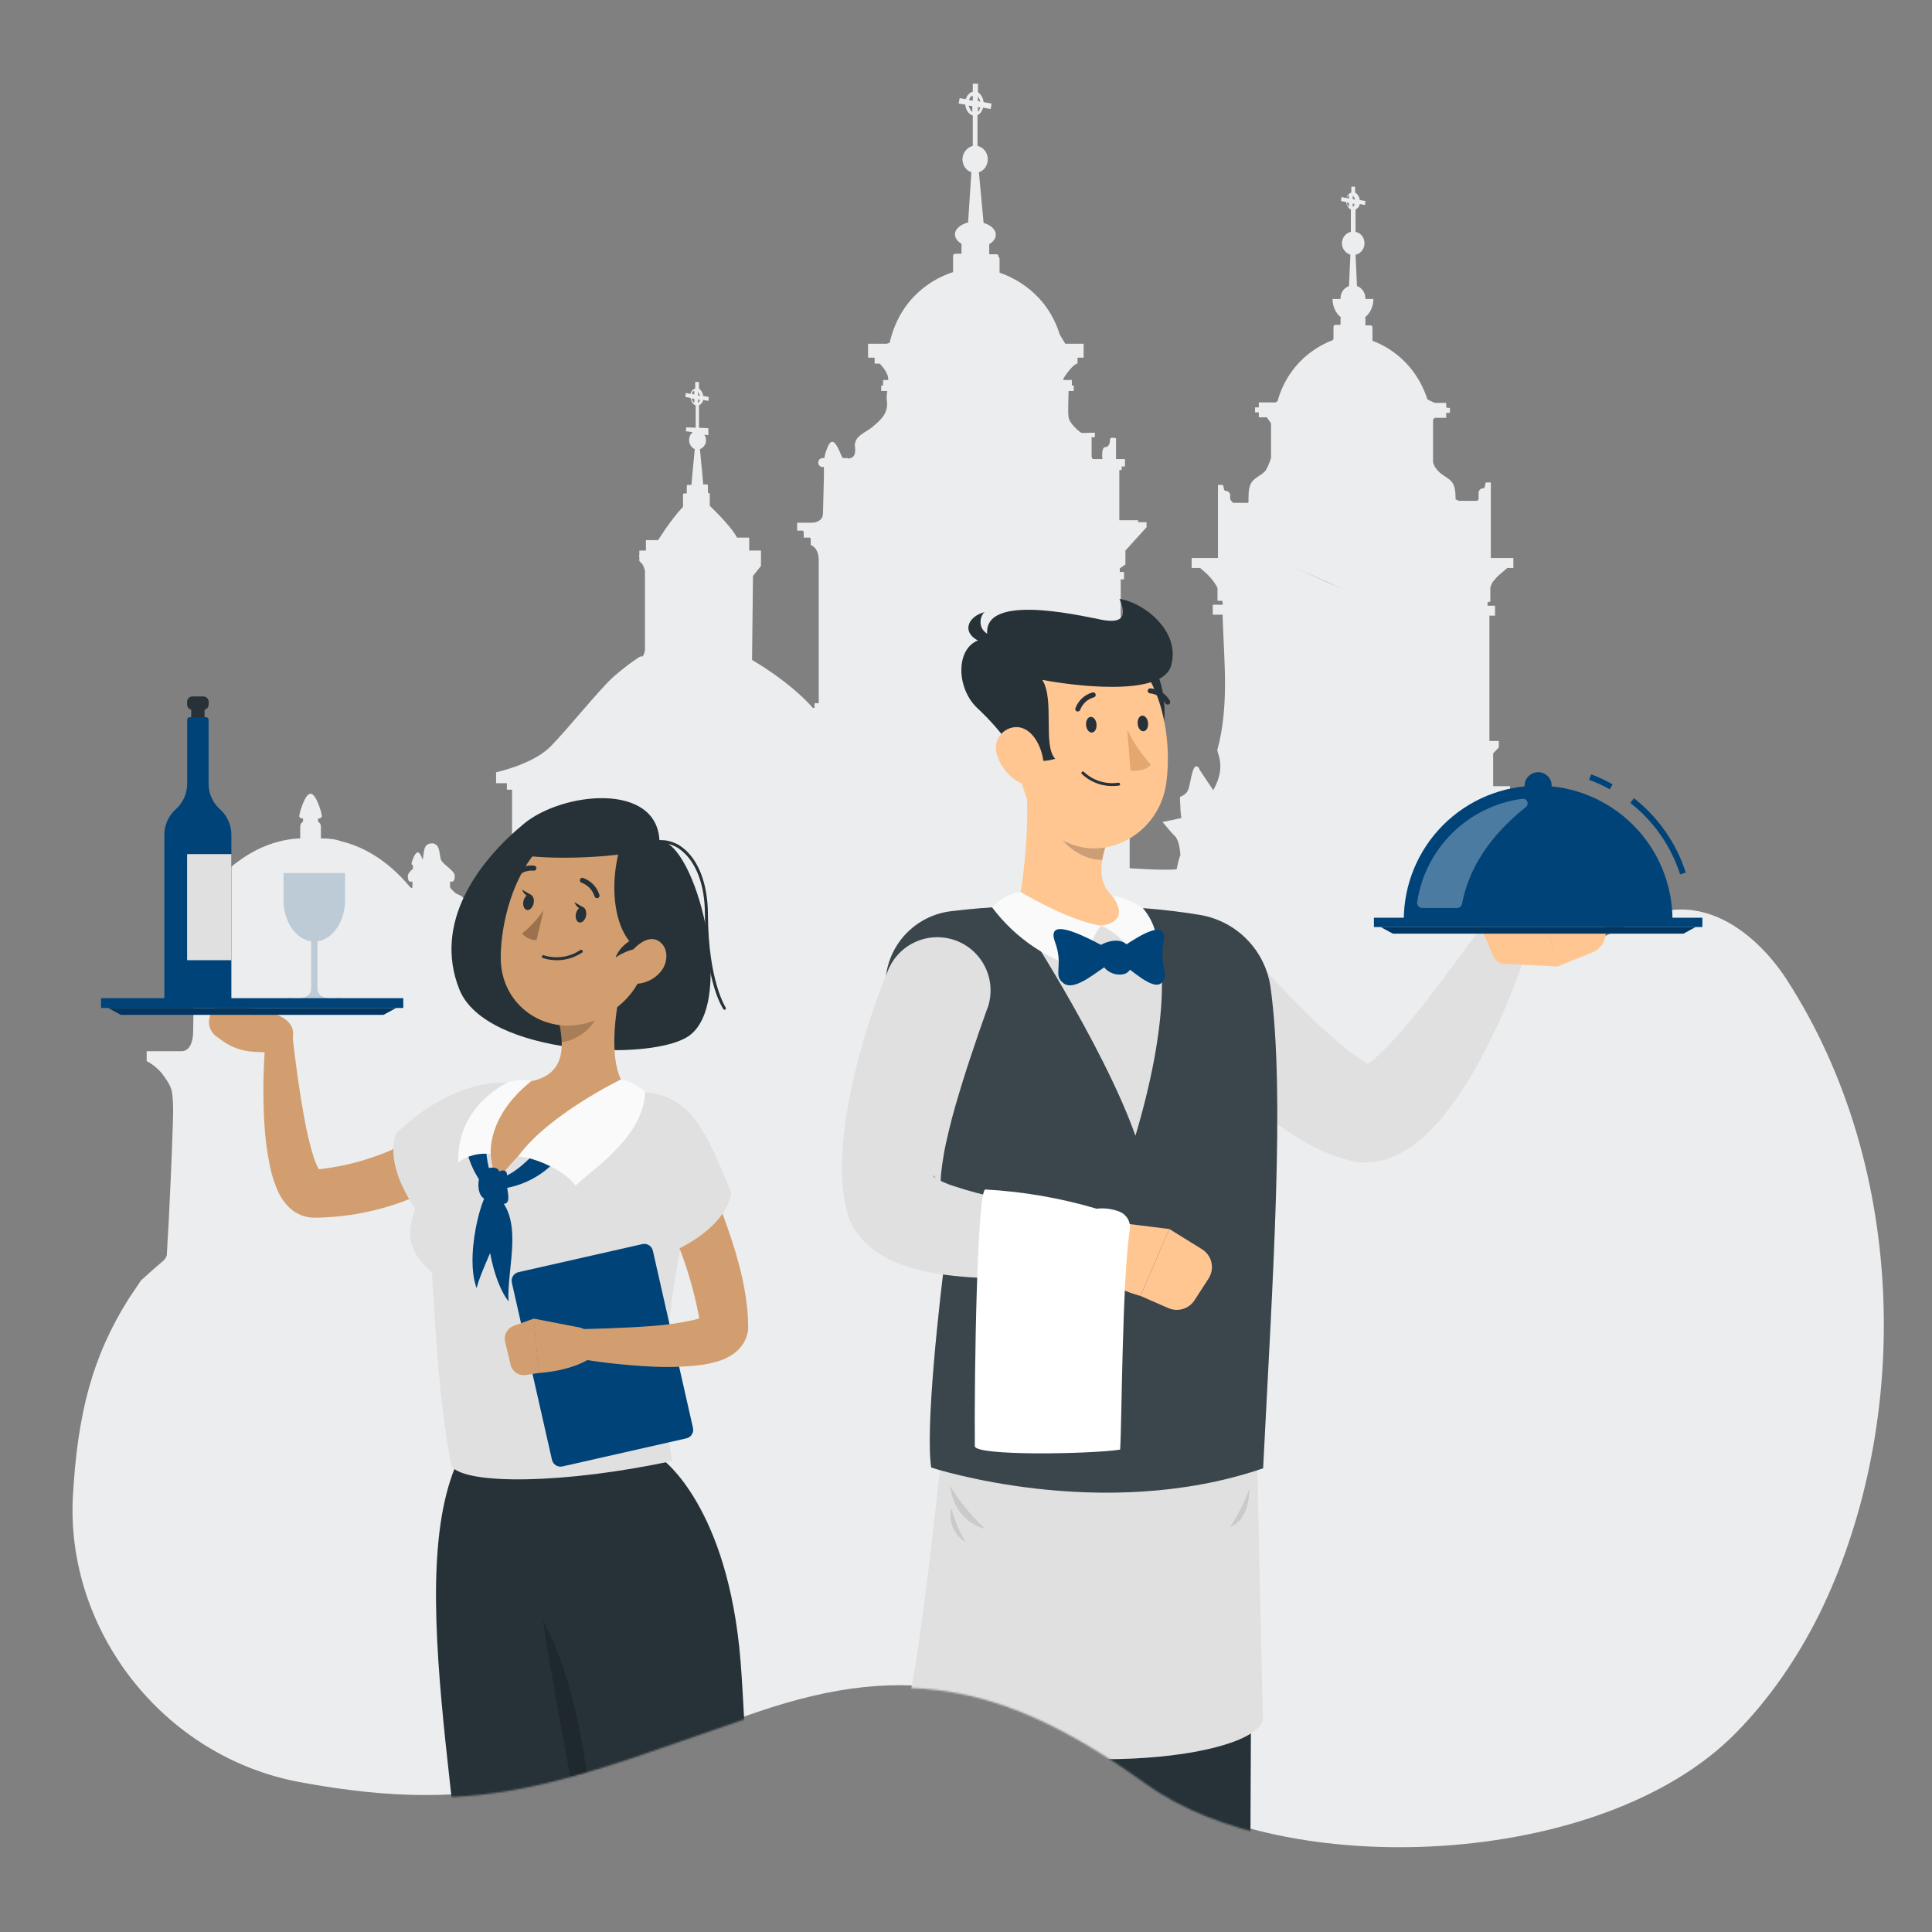 <svg width="1080" height="1080" viewBox="0 0 1080 1080" fill="none" xmlns="http://www.w3.org/2000/svg">
<rect x="0" y="0" width="1080" height="1080" fill="#808080" stroke="none"/>
<path d="M998.78 547.606C992.479 537.601 960.061 492.18 915.292 514.534L873.022 535.1C866.459 532.321 862.258 528.708 862.258 528.708C863.571 527.318 863.833 523.15 859.895 523.15C855.957 523.15 857.27 528.152 857.27 528.152C854.644 531.765 851.231 533.433 849.131 534.266C844.668 532.877 842.567 516.758 842.567 516.758V509.254H839.154V507.03C839.417 506.753 839.942 506.475 840.205 506.197C840.205 506.197 840.205 506.197 840.205 505.919H841.517V502.862H843.88V498.137H841.255V494.246H844.93V491.467H843.355V490.078H839.942V486.187L849.919 475.626V471.179H837.842V447L844.143 443.665V439.497H834.691V421.154L837.842 417.819V414.206H832.591V377.521V344.171H835.479H835.741V338.613H831.541V336.945C831.803 336.945 831.803 336.667 832.066 336.389H833.116V328.33C833.641 326.94 834.166 325.273 835.216 324.439C837.842 321.104 838.629 321.104 842.567 317.491H845.98V311.933H833.378V269.689C833.378 269.689 832.066 269.689 831.016 269.689C829.703 269.689 830.753 273.024 828.915 273.024C827.077 273.024 826.552 274.97 826.552 274.97V279.139C826.29 279.416 826.027 279.694 825.765 279.972H815.526C815 279.694 814.213 279.416 813.688 279.139C813.688 269.689 811.587 268.856 806.599 265.521C801.611 262.186 801.086 258.295 801.086 258.295V234.672C801.348 234.394 801.611 233.838 802.136 233.56H808.437V230.781H810.537V228.002H809.225C808.962 228.002 808.7 227.724 808.437 227.724V225.223H802.136C800.561 224.667 799.248 223.833 797.935 223.277C791.109 202.156 775.357 193.54 767.218 190.483V182.979C767.218 182.423 766.693 181.868 766.168 181.868H763.28V178.255C763.28 177.977 763.28 177.699 763.017 177.421C765.905 175.198 767.743 171.307 767.743 167.138H763.28V166.86C763.28 163.525 761.179 160.746 758.554 159.912L757.766 142.403C760.654 141.848 762.755 139.068 762.755 136.011C762.755 132.676 760.654 130.175 757.766 129.619V117.113C758.817 116.557 759.867 115.723 760.129 114.056L763.017 114.612L763.28 112.388L760.129 111.833C759.867 109.887 758.817 108.22 757.504 107.664V104.329H755.403V107.664C754.616 107.942 753.828 108.498 753.303 109.331C753.041 109.887 752.778 110.165 752.778 110.721L749.89 110.165L749.628 112.388L752.516 112.944C752.778 114.89 753.828 116.557 755.141 117.113V129.619C752.253 130.175 750.153 132.954 750.153 136.011C750.153 139.068 752.253 141.57 754.878 142.403L754.091 159.912C751.203 161.024 749.365 163.525 749.365 166.86V167.138H744.902C744.902 171.307 746.74 175.198 749.628 177.421C749.628 177.699 749.365 177.699 749.365 177.977V181.59H746.477C745.952 181.59 745.427 182.146 745.427 182.701V189.649C745.164 189.927 745.164 189.927 744.902 190.205C736.763 193.262 720.485 202.156 714.184 224.111C713.922 224.389 713.659 224.667 713.134 224.945H703.683V227.724H701.582V230.503H703.683V233.282H708.146C708.933 234.394 709.721 235.506 710.509 236.617V256.071C709.721 258.573 708.671 261.074 707.358 263.297C706.571 263.853 706.046 264.687 704.995 265.243C700.007 268.578 697.907 269.411 697.907 278.861V280.528C697.907 280.806 697.644 280.806 697.644 281.084H689.243L688.98 280.806C688.455 280.25 687.93 279.694 687.668 278.861V276.359C687.668 276.359 687.143 274.414 685.305 274.414C683.467 274.414 684.517 271.079 683.205 271.079C681.892 271.079 680.842 271.079 680.842 271.079V301.65V311.933H666.139V317.491H670.865C674.278 320.27 678.216 323.883 680.579 328.608V335.834H683.205C683.467 336.389 683.467 337.223 683.467 338.057H677.954V343.615H683.467C683.467 344.171 683.467 344.727 683.467 345.005C684.255 369.739 687.143 394.474 680.579 418.931C680.317 419.765 680.842 420.598 681.104 421.71C683.467 429.214 681.629 435.606 678.216 441.72L670.603 430.325C670.34 429.492 670.077 428.936 669.552 428.658C669.29 428.38 668.765 428.38 668.502 428.38C667.19 428.658 666.139 432.827 665.352 436.995C664.564 440.33 664.564 443.665 659.838 445.333C659.313 445.611 659.838 449.78 659.838 451.169C659.838 453.115 660.101 455.06 660.363 457.283C656.688 458.117 653.8 458.673 649.862 459.507C652.487 462.564 654.85 465.621 657.475 468.122C657.475 468.122 657.475 468.122 657.475 468.4C658.526 469.512 659.576 473.68 659.838 477.849C659.838 478.127 659.838 478.405 659.576 478.683C658.788 480.906 658.263 483.408 657.738 485.909C652.225 486.742 631.484 485.353 631.484 485.353V433.938H633.059V428.38C633.059 428.38 633.059 428.102 633.322 428.102H635.159V424.211C635.159 424.211 635.159 424.211 635.159 423.933H639.36V419.764H629.646V415.318H626.496V399.477L629.646 396.42V393.64H626.496V323.883H628.333V319.714H625.97V317.769L629.121 315.546V307.764L640.935 294.702V291.923H636.209V290.811H625.708V287.754V263.019V262.741H627.021V260.796H628.858V256.627H623.87V244.955C623.87 244.955 622.82 244.677 621.77 244.677C620.457 244.677 620.457 245.789 620.457 246.344C620.457 246.9 620.194 249.957 617.832 249.957C615.469 249.957 616.256 256.627 616.256 256.627H610.743C610.48 256.071 610.48 255.794 610.218 255.238V244.399H612.056V241.898H609.43C609.43 241.898 605.23 242.176 604.442 241.898C603.654 241.62 597.878 236.895 597.353 233.282C596.828 230.225 597.353 221.332 597.353 218.553H600.241V215.496H599.191V212.438H594.465V211.605C594.728 211.327 594.728 211.049 594.99 210.771C598.666 205.213 601.029 203.545 602.079 203.267H602.342V199.932H605.755V192.151H595.516C594.465 190.483 593.415 188.816 592.365 186.87C585.014 163.525 566.636 155.188 558.76 152.408V144.905C558.76 144.071 558.497 143.793 558.235 143.793V143.237C558.235 142.681 557.709 142.125 556.922 142.125H552.984V136.567C555.084 135.178 556.659 133.51 556.659 131.287C556.659 128.23 553.771 125.728 549.833 124.617L547.208 96.269C550.096 95.435 552.196 92.378 552.196 89.043C552.196 85.43 549.833 82.373 546.42 81.54V64.309C547.208 64.031 547.733 63.475 548.258 62.919C548.783 62.085 549.308 61.252 549.571 60.14L553.771 60.974L554.296 57.917L549.833 57.083C549.571 54.582 548.258 52.636 546.683 51.525V46.8H543.795V51.247C541.957 51.803 540.644 53.192 539.857 55.415L536.444 54.86L535.918 57.917L539.594 58.472C539.857 61.53 541.432 63.753 543.795 64.587V81.54C540.644 82.373 538.019 85.43 538.019 89.043C538.019 92.378 540.119 95.435 543.007 96.269L541.169 124.339C536.969 125.45 533.818 127.952 533.818 131.009C533.818 132.954 535.131 134.9 537.494 136.289V141.848H534.081C533.293 141.848 532.768 142.403 532.768 142.959V152.13C524.629 154.632 503.626 164.081 497.325 191.595C496.8 191.873 496.275 191.873 495.749 192.151H485.248V199.932H488.661C488.661 199.932 488.661 199.932 488.923 200.21V203.267H491.811C492.599 204.101 493.124 204.935 493.912 205.768C495.224 207.436 496.537 209.937 496.537 211.883C496.537 212.161 496.537 212.161 496.537 212.438H493.649V215.496H492.599V218.553H496.012C495.749 220.22 495.487 222.166 495.749 223.833C496.8 231.059 492.336 234.672 487.873 238.563C485.51 240.508 482.36 241.898 479.997 244.121C478.684 245.233 477.634 247.734 477.897 249.401C478.422 253.848 477.634 255.794 474.484 256.349C474.221 256.349 473.959 256.071 473.433 256.071H471.071C470.02 254.126 469.233 251.903 468.183 249.957C465.82 245.511 463.982 246.344 462.407 250.513C461.619 252.459 461.094 254.126 460.831 256.071H459.781C458.469 256.071 457.418 257.183 457.418 258.573C457.418 259.962 458.469 261.074 459.781 261.074H460.569V266.354L460.044 287.198C459.781 289.977 458.731 290.811 456.106 291.923C455.055 292.201 454.005 292.201 452.693 292.201C447.442 292.201 445.604 292.201 445.604 292.201V296.647H448.754C449.017 296.925 449.017 296.925 449.28 297.203V300.538H452.693C452.955 300.816 452.955 300.816 453.218 301.094V304.707C453.218 304.707 457.681 305.819 457.681 313.322C457.681 320.826 457.681 393.084 457.681 393.084H455.318V395.586L454.53 395.864C441.403 380.856 420.4 368.906 420.4 368.906L420.925 321.938L425.388 316.379V307.764H418.825V300.538H411.999C408.586 293.868 396.771 282.751 396.771 282.751V276.359C396.771 276.081 396.509 275.526 395.984 275.526H395.721V271.357C395.721 271.079 395.458 270.801 395.196 270.801H393.096L392.571 264.687L391.258 251.069C393.358 250.235 394.671 248.29 394.671 246.066C394.671 244.955 394.408 243.843 393.621 243.009L395.984 243.287V239.396L390.733 239.118V226.612C391.783 226.056 392.833 224.945 393.096 223.555L395.984 224.111L396.246 221.888L393.096 221.332C392.833 219.386 391.783 217.997 390.733 217.163V213.55H388.632V217.163C387.845 217.441 387.057 217.997 386.532 218.831C386.27 219.386 386.007 219.664 386.007 220.22L383.382 219.664L383.119 221.888L386.007 222.443C386.27 224.389 387.32 226.056 388.895 226.612V239.118L383.644 238.841L383.382 241.064L387.32 241.62C386.007 242.454 385.219 244.121 385.219 246.066C385.219 248.29 386.532 250.235 388.37 251.069L387.057 264.965L386.532 271.079H384.432C384.169 271.079 383.907 271.357 383.907 271.635V275.804H382.594C382.069 275.804 381.806 276.081 381.806 276.637V283.307C374.718 290.811 367.891 301.928 367.891 301.928H361.065V307.764H357.39V310.265H357.127C357.127 310.543 357.39 310.821 357.39 311.099V313.6L359.228 315.546C360.015 317.213 360.54 318.325 360.54 319.714V363.625C360.278 364.737 360.015 365.849 359.228 366.96H357.915C357.915 366.96 351.876 370.573 343.213 378.077C334.811 385.581 317.221 407.814 307.244 417.819C297.005 427.546 277.314 431.715 277.314 431.715V437.829H283.353V441.442H286.241V504.807H259.462C259.724 501.75 258.411 500.916 255.523 499.805C253.948 498.971 252.898 497.581 252.11 496.747C251.848 496.47 251.585 496.192 251.585 495.914C251.585 494.802 251.585 493.69 251.585 492.857H252.373H252.635C252.635 492.857 254.211 493.135 254.211 489.8C254.211 488.688 253.686 487.854 252.635 486.742C250.535 484.519 246.86 482.296 246.334 480.072C245.547 477.293 246.072 472.291 242.134 471.457C241.871 471.457 241.871 471.457 241.609 471.457C241.609 471.457 241.609 471.457 241.346 471.457C236.358 471.457 237.146 477.015 236.358 480.072C236.358 480.072 236.358 480.35 236.095 480.35C235.57 478.405 234.52 476.46 233.47 476.46C231.895 476.46 230.057 482.018 230.057 482.852C230.057 483.408 230.582 483.408 230.845 483.685V485.353C230.845 485.353 230.845 485.353 230.845 485.631C229.269 487.02 227.957 488.41 227.957 489.8C227.957 493.135 229.532 492.857 229.532 492.857H230.582C230.582 494.802 230.582 496.192 230.319 496.47C230.319 496.47 230.319 496.47 230.582 496.47C231.107 496.747 230.319 496.47 230.319 496.47C230.057 496.47 229.794 496.192 229.269 495.914C215.617 479.517 201.44 472.847 190.938 470.345C187.263 468.956 183.324 468.678 179.386 468.678V462.008C179.386 460.896 178.861 460.063 177.811 459.229V457.561C178.599 457.561 179.911 457.283 179.911 456.172C179.911 454.504 176.761 443.665 173.61 443.665C170.46 443.665 167.309 454.504 167.309 456.172C167.309 457.283 168.622 457.561 169.41 457.561V459.229C168.36 460.063 167.834 460.896 167.834 462.008V468.678C158.12 468.956 137.642 472.569 117.951 495.914C117.426 496.192 116.901 496.192 116.376 496.47L116.114 493.968H115.063V492.301C115.063 492.301 115.063 492.301 115.063 492.023C115.589 492.023 116.376 491.745 116.376 490.911C116.376 489.522 113.751 479.795 111.125 479.795C108.5 479.795 105.875 489.522 105.875 490.911C105.875 491.745 106.662 492.023 107.187 492.023C107.187 492.023 107.187 492.023 107.187 492.301V493.69H106.137L105.349 499.805C100.886 501.472 96.948 502.584 96.948 502.584V505.641C97.998 505.641 99.311 505.919 100.624 506.475C102.724 507.586 104.299 508.698 105.612 510.088V513.145H107.45C108.237 515.09 107.975 517.591 106.925 520.37C106.662 520.926 107.712 522.038 107.712 523.15C108.237 531.209 108.762 538.991 108.762 547.05C108.762 556.778 107.975 566.505 107.975 575.954C107.975 575.954 108.5 587.626 101.411 587.626C94.323 587.626 81.983 587.626 81.983 587.626V593.185C81.983 593.185 85.921 594.852 90.385 599.855C92.747 603.19 95.635 606.803 96.16 610.693C97.211 618.197 96.686 625.979 96.423 633.761C95.898 650.158 95.11 666.277 94.323 682.674C94.06 687.121 93.798 691.567 93.535 696.292C93.535 697.959 93.272 699.627 93.272 701.294C93.272 702.406 92.222 703.796 91.435 704.629C87.234 708.242 83.033 711.855 78.833 715.746C76.47 719.359 74.107 722.694 71.744 726.307C51.528 758.545 43.389 790.228 40.764 836.084C36.563 910.566 90.385 981.713 167.309 996.164C274.427 1016.17 319.321 992.273 424.338 956.7C508.614 928.075 564.536 941.415 640.935 996.164C717.335 1050.91 894.406 1045.68 970.163 968.928C988.541 950.308 1004.29 927.797 1016.9 902.506C1067.57 799.677 1068.09 654.882 998.78 547.606ZM756.191 109.331C756.716 109.887 757.241 110.721 757.504 111.555L756.191 111.277V109.331ZM756.191 113.778L757.241 114.056C756.979 114.89 756.716 115.445 756.191 115.723V113.778ZM546.683 54.026C547.208 54.582 547.733 55.693 547.995 56.805L546.683 56.527V54.026ZM546.683 59.862L547.995 60.14C547.733 60.696 547.47 61.53 547.208 62.085C547.208 62.085 546.945 62.363 546.683 62.363V59.862ZM390.208 219.108C390.733 219.664 390.995 220.498 391.258 221.332L390.208 221.054V219.108ZM390.208 223.277L391.258 223.555C390.995 224.389 390.733 224.945 390.208 225.223V223.277ZM387.057 219.386C387.32 218.831 387.582 218.553 388.107 218.553V220.498L386.795 220.22C386.795 219.942 386.795 219.664 387.057 219.386ZM386.532 222.721L388.107 222.999V225.223C387.32 224.667 386.795 223.833 386.532 222.721ZM543.795 53.47V56.249L541.694 55.971C541.957 54.582 542.745 53.748 543.795 53.47ZM541.432 59.028L543.532 59.306V62.641C542.745 62.085 541.957 60.696 541.432 59.028ZM753.303 109.887C753.566 109.609 753.828 109.331 754.091 109.053V110.999L752.778 110.721C753.041 110.443 753.041 110.165 753.303 109.887ZM752.778 113.222L754.091 113.5V115.723C753.566 115.168 753.041 114.334 752.778 113.222ZM720.485 316.102C730.462 320.27 740.439 324.439 750.153 329.164C740.439 324.717 730.462 320.27 720.485 316.102Z" fill="#ECEDEE"/>
<mask id="mask0" mask-type="alpha" maskUnits="userSpaceOnUse" x="2" y="82" width="1077" height="953">
<path d="M41.091 837.569C43.717 791.713 51.855 760.03 72.071 727.792L2.26 109.156L1078.64 82.432L999.107 549.091C1068.42 656.367 1067.89 801.162 1017.22 903.991C1004.62 929.281 988.868 951.793 970.49 970.413C894.733 1047.17 717.662 1052.4 641.262 997.649C564.863 942.899 508.941 929.559 424.665 958.185C319.648 993.758 274.754 1017.66 167.636 997.649C90.712 983.197 36.89 912.051 41.091 837.569Z" fill="#C4C4C4"/>
</mask>
<g mask="url(#mask0)">
<path d="M292.937 460.425C267.175 481.657 242.008 515.885 256.758 553.023C271.507 590.161 365.89 593.898 385.732 578.619C411.527 558.777 388.742 470.413 368.635 469.884C367.114 437.111 314.466 442.667 292.937 460.425Z" fill="#263238"/>
<path d="M256.857 818.082C256.857 818.082 267.208 1006.38 278.617 1108.34C279.775 1204.08 301.767 1420.36 301.767 1420.36H325.941C330.009 1313.05 359.871 1212.84 340.029 1118.2C386.328 932.34 354.613 818.214 354.613 818.214L256.857 818.082Z" fill="#D29E6F"/>
<path d="M283.182 818.215C283.182 818.215 332.953 1027.09 346.578 1116.05C360.93 1209.5 382.294 1390.86 381.301 1420.29H402.169C402.169 1420.29 437.223 1236.82 404.781 1119.35C431.535 854.791 365.527 818.414 365.527 818.414L283.182 818.215Z" fill="#D29E6F"/>
<path d="M163.83 576.635C162.275 565.358 141.573 564.399 141.573 564.399L131.652 559.405C129.911 558.339 127.823 557.991 125.83 558.436C123.837 558.88 122.094 560.081 120.97 561.786L117.663 567.276C116.7 569.437 116.541 571.871 117.214 574.138C117.887 576.406 119.348 578.359 121.334 579.644L124.344 581.827C129.463 585.486 135.521 587.609 141.805 587.945L150.965 588.441C152.977 588.557 154.993 588.31 156.918 587.714C159.197 586.997 161.141 585.481 162.393 583.446C163.644 581.411 164.119 578.992 163.73 576.635H163.83Z" fill="#D29E6F"/>
<path d="M272.863 642.611C271.606 643.901 270.945 644.529 270.019 645.356L267.406 647.671C265.687 649.126 263.901 650.482 262.148 651.838C258.576 654.483 254.939 656.931 251.202 659.246C243.703 663.759 235.824 667.61 227.656 670.754C211.387 677.083 194.116 680.443 176.661 680.675H175.14C174.343 680.658 173.548 680.592 172.759 680.477C171.205 680.25 169.685 679.839 168.228 679.253C165.776 678.242 163.533 676.785 161.614 674.954C159.129 672.513 157.101 669.645 155.628 666.488C153.566 662.016 152.023 657.323 151.032 652.499C149.278 644.198 148.172 635.772 147.724 627.3C146.829 611.071 147.161 594.798 148.717 578.62C148.901 576.812 149.743 575.135 151.084 573.907C152.424 572.68 154.169 571.988 155.986 571.964C157.804 571.939 159.567 572.584 160.94 573.774C162.313 574.965 163.2 576.619 163.433 578.422V578.62C165.219 594.031 167.269 609.673 170.047 624.654C171.272 631.909 172.962 639.078 175.107 646.117C175.961 648.996 177.137 651.769 178.612 654.384C179.208 655.343 179.803 655.806 179.538 655.476C179.1 655.002 178.556 654.639 177.951 654.417C177.415 654.174 176.847 654.007 176.264 653.921H175.371C182.481 653.272 189.533 652.1 196.47 650.416C203.345 648.699 210.087 646.489 216.643 643.802C223.173 641.007 229.465 637.689 235.46 633.881C238.47 632.029 241.38 630.078 244.191 627.994C245.58 626.969 246.903 625.911 248.225 624.852L250.143 623.265L251.599 621.975L252.458 621.215C255.342 618.632 259.121 617.277 262.989 617.44C266.858 617.603 270.509 619.27 273.166 622.086C275.823 624.903 277.274 628.645 277.211 632.516C277.149 636.388 275.576 640.081 272.83 642.81L272.863 642.611Z" fill="#D29E6F"/>
<path d="M289.134 605.903C262.975 601.538 235.527 619.33 221.306 633.815C213.965 655.906 237.478 682.759 237.478 682.759C237.478 682.759 270.978 662.189 283.049 648.134C295.12 634.079 304.214 608.416 289.134 605.903Z" fill="#E0E0E0"/>
<path d="M370.156 815.702C370.156 815.702 407.063 841.894 414.008 928.968C416.786 963.262 421.779 1100.07 432.296 1158.94C394.43 1185.99 281.065 1182.29 263.306 1166.48C268.333 1047.43 222.828 889.515 255.832 816.893C310.464 810.179 370.156 815.702 370.156 815.702Z" fill="#263238"/>
<path opacity="0.2" d="M332.72 1065.42C333.216 1015.38 325.841 946.528 303.453 905.719C311.092 956.647 332.72 1065.42 332.72 1065.42Z" fill="black"/>
<path d="M238.502 646.248C238.502 674.59 215.915 689.471 241.479 711.298C243 735.77 244.786 779.588 252.293 819.504C260.064 830.318 316.879 829.425 375.91 816.627C368.204 782.399 371.049 726.642 391.255 650.382C392.331 646.15 392.522 641.741 391.815 637.432C391.108 633.122 389.519 629.005 387.147 625.339C384.775 621.672 381.671 618.535 378.031 616.124C374.39 613.713 370.29 612.079 365.989 611.326C361.127 610.466 356.068 609.672 350.71 609.011C332.248 606.289 313.615 604.897 294.954 604.844C288.935 604.844 282.684 605.241 276.732 605.638C266.39 606.277 256.681 610.832 249.579 618.376C242.477 625.92 238.516 635.887 238.502 646.248Z" fill="#E0E0E0"/>
<path d="M359.098 695.455L289.817 711.144C287.18 711.741 285.527 714.363 286.124 716.999L308.555 816.05C309.152 818.686 311.774 820.34 314.41 819.743L383.691 804.053C386.327 803.456 387.98 800.835 387.383 798.199L364.952 699.147C364.355 696.511 361.734 694.858 359.098 695.455Z" fill="#004379"/>
<path d="M301.8 641.388C301.8 641.388 290.589 654.815 281.329 657.923L280.271 664.537C291.98 663.042 302.787 657.468 310.795 648.796L301.8 641.388Z" fill="#004379"/>
<path d="M271.342 633.285C271.342 633.285 270.879 650.746 275.707 659.278L272.102 664.966C264.306 656.094 259.881 644.761 259.602 632.954L271.342 633.285Z" fill="#004379"/>
<path d="M348.429 546.112C343.997 563.705 338.805 596.147 350.711 608.945C350.711 608.945 306.363 621.049 277.46 660.734C264.232 619.032 295.086 604.779 295.086 604.779C315.292 601.472 315.557 586.722 312.779 572.568L348.429 546.112Z" fill="#D29E6F"/>
<path opacity="0.2" d="M333.911 556.926L312.812 572.635C313.494 575.901 313.893 579.22 314.003 582.556C321.675 582.027 332.588 574.453 333.845 566.55C334.425 563.37 334.447 560.113 333.911 556.926Z" fill="black"/>
<path d="M368.999 514.761C360.499 543.268 357.523 555.537 339.632 566.748C312.713 583.58 280.105 566.252 279.907 535.628C279.907 508.048 293.697 466.181 324.354 461.617C355.01 457.053 377.63 486.221 368.999 514.761Z" fill="#D29E6F"/>
<path d="M346.776 473.124C338.74 500.606 345.619 529.344 362.022 532.651C384.807 524.152 383.683 498.853 377.862 487.279C372.042 475.704 351.406 457.284 346.776 473.124Z" fill="#263238"/>
<path d="M359.243 522.499C346.577 526.699 344.129 535.198 344.129 535.198C344.129 535.198 352.827 529.047 361.161 530.205C359.951 527.813 359.296 525.179 359.243 522.499Z" fill="#263238"/>
<path d="M327.594 512.081C327.032 514.429 325.345 516.017 323.791 515.653C322.237 515.289 321.41 513.007 321.972 510.659C322.534 508.311 324.221 506.691 325.775 507.088C327.33 507.484 328.024 509.733 327.594 512.081Z" fill="#263238"/>
<path d="M298.261 505.105C297.699 507.453 296.013 509.04 294.458 508.643C292.904 508.246 292.077 506.031 292.639 503.65C293.202 501.269 294.888 499.714 296.443 500.111C297.997 500.508 298.857 502.724 298.261 505.105Z" fill="#263238"/>
<path d="M297.169 500.409L291.845 497.334C291.845 497.334 293.73 502.493 297.169 500.409Z" fill="#263238"/>
<path d="M303.817 508.94C300.455 513.783 296.424 518.125 291.845 521.838C292.851 523.003 294.094 523.939 295.491 524.584C296.889 525.228 298.408 525.566 299.947 525.575L303.817 508.94Z" fill="#9B724D"/>
<path d="M369.164 543.367C367.412 545.423 365.239 547.078 362.79 548.219C360.342 549.36 357.677 549.961 354.976 549.981C348.065 549.782 346.874 541.846 350.677 535.331C353.984 529.444 361.789 522.466 367.808 525.806C373.827 529.147 373.86 538.009 369.164 543.367Z" fill="#D29E6F"/>
<path d="M333.117 501.963C332.761 501.787 332.488 501.478 332.356 501.103C331.826 499.374 330.906 497.789 329.668 496.471C328.43 495.152 326.906 494.135 325.213 493.497C324.848 493.396 324.536 493.156 324.344 492.829C324.153 492.502 324.097 492.112 324.188 491.744C324.23 491.563 324.309 491.392 324.419 491.242C324.53 491.092 324.67 490.967 324.832 490.874C324.993 490.781 325.172 490.722 325.357 490.701C325.542 490.68 325.73 490.697 325.908 490.752C328.072 491.505 330.028 492.757 331.619 494.406C333.211 496.054 334.392 498.054 335.068 500.243C335.135 500.419 335.165 500.606 335.155 500.793C335.146 500.981 335.098 501.164 335.014 501.332C334.93 501.5 334.812 501.649 334.668 501.769C334.523 501.889 334.356 501.977 334.175 502.029C333.827 502.141 333.449 502.117 333.117 501.963Z" fill="#263238"/>
<path d="M287.612 491.016C287.237 491.028 286.87 490.898 286.587 490.652C286.326 490.381 286.181 490.019 286.181 489.643C286.181 489.267 286.326 488.906 286.587 488.635C288.061 486.93 289.926 485.607 292.022 484.777C294.118 483.948 296.383 483.638 298.624 483.873C299.002 483.938 299.34 484.146 299.568 484.454C299.796 484.762 299.896 485.146 299.848 485.526C299.791 485.899 299.588 486.234 299.284 486.457C298.98 486.68 298.6 486.774 298.228 486.717C296.453 486.54 294.662 486.797 293.009 487.465C291.356 488.133 289.89 489.193 288.736 490.553C288.593 490.706 288.419 490.827 288.225 490.907C288.031 490.987 287.822 491.024 287.612 491.016Z" fill="#263238"/>
<path d="M326.437 507.419L321.113 504.31C321.113 504.31 322.998 509.503 326.437 507.419Z" fill="#263238"/>
<path d="M324.718 742.22L298.262 737.094L301.238 767.485C301.238 767.485 321.08 766.626 332.39 757.564L333.448 753.596C332.225 747.015 330.737 744.601 324.718 742.22Z" fill="#D29E6F"/>
<path d="M282.354 750.057L285.43 762.922C285.879 764.769 287.005 766.381 288.584 767.44C290.163 768.499 292.082 768.928 293.962 768.643L301.369 767.485L298.393 737.094L287.116 741.194C285.375 741.833 283.928 743.087 283.051 744.721C282.173 746.354 281.925 748.253 282.354 750.057Z" fill="#D29E6F"/>
<path d="M383.88 633.55C391.919 648.945 398.934 664.853 404.88 681.171C407.856 689.34 410.667 697.707 412.916 706.272C415.369 715.146 417.029 724.221 417.877 733.389C418.075 735.804 418.174 738.284 418.207 740.797V741.69V743.112C418.127 744.086 417.95 745.05 417.678 745.989C417.192 747.812 416.434 749.552 415.429 751.148C413.897 753.525 411.894 755.562 409.543 757.134C406.668 759.047 403.494 760.467 400.151 761.334C397.619 762.034 395.045 762.575 392.446 762.954C383.431 764.088 374.336 764.431 365.262 763.98C348.059 763.186 330.937 761.13 314.036 757.829C312.205 757.525 310.555 756.543 309.417 755.078C308.278 753.612 307.734 751.772 307.892 749.923C308.051 748.074 308.901 746.352 310.272 745.102C311.644 743.852 313.437 743.165 315.292 743.178C331.827 742.881 348.561 742.451 364.666 741.227C372.377 740.693 380.037 739.587 387.584 737.92C389.125 737.564 390.639 737.1 392.115 736.531C392.846 736.329 393.524 735.967 394.099 735.473C393.464 735.848 392.94 736.385 392.578 737.027C392.138 737.724 391.804 738.482 391.586 739.276C391.469 739.722 391.38 740.175 391.321 740.632C391.304 740.852 391.304 741.073 391.321 741.293C391.321 739.607 391.024 737.986 390.759 736.134C387.867 720.807 383.355 705.83 377.299 691.456C371.314 676.541 364.468 661.362 357.457 647.043V646.778C356.036 643.317 355.97 639.448 357.273 635.941C358.576 632.435 361.152 629.547 364.488 627.854C367.824 626.161 371.676 625.786 375.276 626.805C378.875 627.824 381.959 630.161 383.913 633.352L383.88 633.55Z" fill="#D29E6F"/>
<path d="M367.709 612.352C386.658 615.858 395.091 632.889 408.849 666.885C404.649 689.77 371.016 701.807 371.016 701.807C371.016 701.807 351.703 667.58 347.867 649.424C344.031 631.268 348.594 608.814 367.709 612.352Z" fill="#E0E0E0"/>
<path d="M289.596 646.48C298.988 646.877 316.218 654.582 321.741 662.817C329.545 654.714 360.036 635.897 360.565 610.4C356.833 606.812 352.131 604.397 347.04 603.455C347.04 603.455 306.363 623.132 289.596 646.48Z" fill="#FAFAFA"/>
<path d="M274.384 645.157C274.384 645.157 271.838 624.554 296.773 604.546C294.259 602.496 284.404 604.811 284.404 604.811C284.404 604.811 255.269 617.344 256.129 649.786C261.379 645.926 267.928 644.265 274.384 645.157Z" fill="#FAFAFA"/>
<path d="M270.681 653.887C267.076 655.574 265.654 667.314 270.681 670.058C275.707 672.803 275.211 661.592 278.121 657.756C281.032 653.92 276.997 650.944 270.681 653.887Z" fill="#004379"/>
<path d="M275.112 658.451C272.532 661.758 275.872 673.002 281.428 672.969C286.984 672.936 282.189 663.048 283.28 658.153C284.371 653.259 279.51 652.631 275.112 658.451Z" fill="#004379"/>
<path d="M275.873 666.818C269.689 657.26 269.259 707.627 284.24 727.469C283.248 707.924 293.731 680.211 275.873 666.818Z" fill="#004379"/>
<path d="M275.311 666.389C272.566 656.666 258.776 699.261 266.415 720.062C270.747 703.229 286.918 682.461 275.311 666.389Z" fill="#004379"/>
<path d="M321.411 534.668C322.852 534.041 324.235 533.288 325.545 532.419C325.619 532.345 325.677 532.258 325.717 532.161C325.757 532.065 325.778 531.961 325.778 531.857C325.778 531.752 325.757 531.649 325.717 531.553C325.677 531.456 325.619 531.368 325.545 531.295C325.407 531.119 325.208 531.001 324.988 530.964C324.768 530.927 324.541 530.974 324.354 531.096C321.405 533.074 318.05 534.365 314.536 534.874C311.022 535.384 307.438 535.098 304.049 534.04C303.949 533.996 303.841 533.972 303.732 533.97C303.624 533.968 303.515 533.988 303.414 534.027C303.312 534.067 303.22 534.127 303.141 534.203C303.063 534.279 303.001 534.369 302.958 534.469C302.883 534.676 302.893 534.903 302.986 535.101C303.079 535.3 303.248 535.453 303.454 535.528C309.341 537.465 315.736 537.159 321.411 534.668Z" fill="#263238"/>
<path d="M225.44 557.983H56.483V563.473H225.44V557.983Z" fill="#004379"/>
<path d="M221.405 563.474H60.518L67.595 567.31H214.328L221.405 563.474Z" fill="#004379"/>
<path opacity="0.2" d="M221.405 563.474H60.518L67.595 567.31H214.328L221.405 563.474Z" fill="black"/>
<path d="M110.62 410.92C109.632 410.911 108.686 410.515 107.987 409.816C107.288 409.117 106.892 408.171 106.883 407.183V394.649C106.892 393.661 107.288 392.715 107.987 392.016C108.686 391.317 109.632 390.921 110.62 390.912C111.608 390.921 112.554 391.317 113.253 392.016C113.952 392.715 114.348 393.661 114.357 394.649V407.183C114.348 408.171 113.952 409.117 113.253 409.816C112.554 410.515 111.608 410.911 110.62 410.92Z" fill="#263238"/>
<path d="M116.638 393.888V392.235C116.638 390.628 115.336 389.325 113.728 389.325H107.511C105.904 389.325 104.601 390.628 104.601 392.235V393.888C104.601 395.496 105.904 396.799 107.511 396.799H113.728C115.336 396.799 116.638 395.496 116.638 393.888Z" fill="#263238"/>
<path d="M116.606 438.136V402.387C116.606 401.998 116.453 401.625 116.181 401.346C115.909 401.068 115.539 400.908 115.15 400.899H106.089C105.7 400.908 105.33 401.068 105.058 401.346C104.786 401.625 104.634 401.998 104.634 402.387V438.136C104.635 440.823 104.067 443.479 102.967 445.93C101.867 448.382 100.26 450.572 98.251 452.357C96.251 454.154 94.649 456.352 93.55 458.807C92.45 461.262 91.878 463.92 91.869 466.61V558.314H129.338V466.61C129.335 463.919 128.765 461.259 127.666 458.803C126.566 456.347 124.961 454.15 122.955 452.357C120.956 450.566 119.358 448.374 118.264 445.924C117.169 443.473 116.605 440.82 116.606 438.136Z" fill="#004379"/>
<path d="M129.338 477.458H104.601V536.753H129.338V477.458Z" fill="#E0E0E0"/>
<path d="M164.458 557.983H159.994C161.48 558.083 162.972 558.083 164.458 557.983Z" fill="#004379"/>
<path d="M191.41 557.983H186.913C188.41 558.083 189.913 558.083 191.41 557.983Z" fill="#004379"/>
<path opacity="0.2" d="M158.473 488.04V503.087C158.473 515.059 165.285 525.013 173.917 526.236V552.693C173.917 556.76 169.948 557.918 166.873 558.182H184.499C181.424 557.918 177.455 556.76 177.455 552.693V526.236C186.087 525.046 192.899 515.092 192.899 503.087V488.04H158.473Z" fill="#004379"/>
<path d="M363.376 473.885C350.148 479.507 305.834 481.227 288.472 477.457C306.429 452.092 346.775 444.651 363.376 473.885Z" fill="#263238"/>
<path d="M405.078 564.498C404.95 564.496 404.825 564.465 404.71 564.408C404.596 564.351 404.496 564.269 404.417 564.168C403.987 563.572 394.231 549.22 394.033 510.792C394.033 494.753 389.105 481.855 380.805 475.341C378.648 473.559 376.103 472.307 373.375 471.687C370.647 471.066 367.812 471.095 365.096 471.769C364.99 471.793 364.88 471.796 364.772 471.777C364.665 471.758 364.562 471.719 364.47 471.66C364.378 471.602 364.298 471.526 364.235 471.437C364.173 471.348 364.128 471.247 364.104 471.141C364.08 471.034 364.078 470.924 364.096 470.817C364.115 470.709 364.155 470.607 364.213 470.514C364.271 470.422 364.347 470.343 364.436 470.28C364.525 470.217 364.626 470.172 364.733 470.149C367.683 469.446 370.756 469.43 373.714 470.101C376.672 470.771 379.437 472.111 381.797 474.018C390.56 480.863 395.62 494.257 395.719 510.759C395.918 548.592 405.641 563.076 405.641 563.209C405.704 563.298 405.749 563.398 405.774 563.505C405.798 563.611 405.801 563.721 405.783 563.829C405.764 563.936 405.725 564.039 405.666 564.132C405.608 564.224 405.532 564.303 405.442 564.366C405.332 564.435 405.208 564.48 405.078 564.498Z" fill="#263238"/>
<path d="M643.053 369.812C652.279 382.445 652.246 402.122 649.104 412.804C632.569 405.297 635.149 383.735 635.149 383.735L643.053 369.812Z" fill="#263238"/>
<path d="M692.493 526.17L702.018 536.653L711.939 547.302C718.553 554.346 725.167 561.224 731.979 567.838C735.286 571.145 738.594 574.452 742.132 577.363C745.671 580.273 748.746 583.381 752.218 586.06C755.691 588.739 758.833 591.12 761.908 593.17C764.224 594.723 766.656 596.094 769.184 597.271L764.124 596.477C762.623 596.296 761.106 596.635 759.825 597.436C759.825 597.436 760.618 597.436 761.743 596.775C764.813 594.894 767.664 592.675 770.242 590.161C777.014 583.727 783.345 576.843 789.191 569.558C795.508 561.985 801.659 553.916 807.777 545.747C813.895 537.579 820.013 529.212 826.032 520.978L826.329 520.614C828.438 517.832 831.455 515.879 834.855 515.092C838.255 514.306 841.824 514.737 844.939 516.31C848.054 517.884 850.519 520.5 851.905 523.703C853.29 526.907 853.508 530.494 852.521 533.842C849.172 544.294 845.298 554.57 840.913 564.631C836.581 574.552 831.786 584.473 826.362 594.394C820.736 604.712 814.23 614.526 806.917 623.727C802.555 629.167 797.634 634.132 792.234 638.543C788.655 641.437 784.734 643.88 780.56 645.818C774.428 648.676 767.711 650.058 760.949 649.853C759.701 649.806 758.461 649.64 757.245 649.357L755.856 649.059C748.611 647.323 741.604 644.714 734.989 641.288C729.448 638.465 724.091 635.295 718.95 631.797C709.52 625.45 700.527 618.479 692.03 610.929C683.697 603.687 675.958 596.114 668.451 588.408C664.747 584.506 661.043 580.604 657.505 576.569C653.966 572.534 650.56 568.599 646.823 564.002C642.652 557.945 640.872 550.558 641.825 543.266C642.777 535.974 646.396 529.292 651.984 524.51C657.571 519.728 664.731 517.184 672.083 517.368C679.435 517.553 686.458 520.452 691.799 525.508L692.493 526.17Z" fill="#E0E0E0"/>
<path d="M840.847 538.835L870.313 540.257L860.756 500.572C860.756 500.572 833.34 502.59 828.942 516.678C828.482 518.249 828.575 519.93 829.206 521.44L834.63 534.437C835.143 535.684 835.999 536.76 837.1 537.538C838.201 538.317 839.501 538.767 840.847 538.835Z" fill="#FFC692"/>
<path d="M896.604 516.711L890.915 503.483C889.808 500.919 887.83 498.829 885.331 497.582C882.831 496.335 879.972 496.012 877.257 496.67L860.722 500.738L870.28 540.423L890.122 532.42C891.597 531.837 892.94 530.963 894.07 529.85C895.2 528.737 896.094 527.408 896.699 525.942C897.304 524.476 897.607 522.903 897.591 521.317C897.574 519.731 897.239 518.164 896.604 516.711Z" fill="#FFC692"/>
<path d="M622.814 1088.4C591.529 950.794 572.183 784.88 572.183 784.88L700.463 782.829C700.463 782.829 698.677 1006.42 698.942 1100.07C699.273 1197.47 706.019 1411.8 706.019 1411.8H667.095C667.095 1411.8 616.861 1208.78 622.814 1088.4Z" fill="#263238"/>
<path d="M612.827 898.541L592.522 928.635C598.574 966.203 605.75 1007.57 614.117 1048.12C617.622 985.814 617.027 913.423 612.827 898.541Z" fill="black"/>
<path d="M503.496 1084.53C518.345 946.131 517.882 853.666 535.971 785.475L652.776 783.722C652.776 783.722 604.129 1003.24 581.542 1094.58C558.955 1185.92 520.296 1411.73 520.296 1411.73H484.249C484.249 1411.73 472.906 1191.55 503.496 1084.53Z" fill="#263238"/>
<path d="M526.711 812.427C524.132 828.962 514.938 926.784 505.414 962.401C583.295 996.96 702.348 983.368 706.019 960.946C704.928 919.409 702.712 812.427 702.712 812.427H526.711Z" fill="#E0E0E0"/>
<path opacity="0.1" d="M531.043 830.582C536.481 839.395 543.052 847.456 550.588 854.558C550.588 854.558 533.788 851.549 531.043 830.582Z" fill="black"/>
<path opacity="0.1" d="M687.599 853.633C692.064 846.974 695.685 839.787 698.38 832.236C698.38 832.236 699.14 849.135 687.599 853.633Z" fill="black"/>
<path opacity="0.1" d="M531.772 843.051C533.568 849.675 536.225 856.034 539.675 861.967C536.528 860.054 534.068 857.192 532.648 853.794C531.228 850.395 530.921 846.634 531.772 843.051Z" fill="black"/>
<path d="M531.672 509.37C572.944 504.244 631.875 504.741 671.394 511.553C681.268 513.343 690.33 518.193 697.297 525.415C704.264 532.637 708.785 541.867 710.219 551.8C718.52 611.492 711.376 715.796 706.085 820.794C615.803 851.682 520.56 820.364 520.56 820.364C517.253 799.199 524.661 729.785 529.621 692.746C522.181 654.483 506.472 610.665 495.956 559.836C494.679 554.15 494.611 548.259 495.754 542.545C496.898 536.83 499.228 531.42 502.595 526.663C505.961 521.906 510.289 517.909 515.298 514.93C520.307 511.952 525.885 510.057 531.672 509.37Z" fill="#263238"/>
<path opacity="0.1" d="M531.672 509.37C572.944 504.244 631.875 504.741 671.394 511.553C681.268 513.343 690.33 518.193 697.297 525.415C704.264 532.637 708.785 541.867 710.219 551.8C718.52 611.492 711.376 715.796 706.085 820.794C615.803 851.682 520.56 820.364 520.56 820.364C517.253 799.199 524.661 729.785 529.621 692.746C522.181 654.483 506.472 610.665 495.956 559.836C494.679 554.15 494.611 548.259 495.754 542.545C496.898 536.83 499.228 531.42 502.595 526.663C505.961 521.906 510.289 517.909 515.298 514.93C520.307 511.952 525.885 510.057 531.672 509.37Z" fill="white"/>
<path d="M572.514 430.563L619.474 469.09C613.389 485.261 611.471 502.16 637.993 508.543C644.607 517.307 634.686 532.684 622.913 538.67C595.068 532.321 579.029 524.847 568.215 509.998C571.621 498.357 577.044 454.473 572.514 430.563Z" fill="#FFC692"/>
<path opacity="0.2" d="M592.092 446.635L619.474 469.056C617.99 472.795 616.882 476.673 616.167 480.631C605.552 481.392 590.802 470.71 590.141 460.987C589.9 456.124 590.561 451.257 592.092 446.635Z" fill="black"/>
<path d="M565.767 404.304C570.067 433.77 571.059 451.231 587.296 465.055C611.735 485.856 647.187 468.924 651.817 438.598C655.95 411.382 648.245 367.762 618.25 358.634C611.596 356.61 604.536 356.31 597.734 357.762C590.932 359.215 584.611 362.372 579.364 366.938C574.117 371.504 570.116 377.328 567.738 383.865C565.36 390.401 564.682 397.434 565.767 404.304Z" fill="#FFC692"/>
<path d="M565.503 417.897C568.53 421.178 572.442 423.513 576.766 424.622C581.09 425.731 585.643 425.566 589.876 424.147C582.799 416.971 589.677 390.713 582.6 380.031C596.291 382.743 649.601 390.481 654.694 371.995C660.216 352.153 638.158 336.312 625.79 334.824C629.428 343.091 629.097 349.077 615.538 346.398C601.979 343.72 546.09 330.822 552.275 357.014C534.284 357.014 533.061 383.206 546.223 395.74C553.433 402.405 559.897 409.835 565.503 417.897Z" fill="#263238"/>
<path d="M555.582 355.758C544.801 353.079 548.174 343.158 550.588 342.133C540.502 344.58 536.831 354.501 549.001 359.065C561.171 363.629 555.582 355.758 555.582 355.758Z" fill="#263238"/>
<path d="M557.467 422.394C558.47 425.623 560.103 428.621 562.271 431.215C564.439 433.809 567.1 435.947 570.1 437.507C578.202 441.641 584.088 434.829 583.328 426.297C582.699 418.591 577.772 407.182 568.909 406.454C566.96 406.357 565.017 406.75 563.258 407.598C561.5 408.445 559.982 409.72 558.844 411.306C557.706 412.892 556.983 414.738 556.743 416.675C556.502 418.612 556.751 420.578 557.467 422.394Z" fill="#FFC692"/>
<path d="M607.138 405.364C607.336 407.778 608.791 409.63 610.445 409.498C612.098 409.366 613.157 407.249 612.958 404.868C612.76 402.487 611.305 400.602 609.651 400.734C607.998 400.866 606.939 402.95 607.138 405.364Z" fill="#263238"/>
<path d="M635.976 404.668C636.175 407.082 637.63 408.934 639.283 408.769C640.937 408.604 641.962 406.553 641.764 404.139C641.565 401.725 640.11 399.906 638.457 400.038C636.803 400.171 635.778 402.254 635.976 404.668Z" fill="#263238"/>
<path d="M630.123 407.91C633.602 415.018 638.054 421.608 643.351 427.488C639.415 431.853 632.008 430.795 632.008 430.795L630.123 407.91Z" fill="#E3A76F"/>
<path d="M602.674 397.691C602.447 397.755 602.206 397.755 601.979 397.691C601.803 397.626 601.641 397.525 601.504 397.395C601.368 397.265 601.259 397.109 601.185 396.936C601.111 396.763 601.072 396.576 601.072 396.388C601.073 396.199 601.111 396.013 601.186 395.839C601.979 393.716 603.265 391.812 604.938 390.282C606.611 388.753 608.623 387.643 610.809 387.043C611.182 386.968 611.569 387.045 611.885 387.256C612.202 387.466 612.421 387.794 612.496 388.167C612.57 388.54 612.494 388.927 612.283 389.243C612.072 389.56 611.744 389.779 611.371 389.854C609.641 390.343 608.052 391.238 606.735 392.462C605.418 393.687 604.412 395.207 603.798 396.898C603.693 397.114 603.535 397.301 603.338 397.44C603.142 397.578 602.913 397.665 602.674 397.691Z" fill="#263238"/>
<path d="M652.709 393.855C652.471 393.856 652.236 393.796 652.027 393.68C651.819 393.564 651.644 393.397 651.519 393.193C650.639 391.647 649.403 390.334 647.913 389.362C646.423 388.39 644.723 387.787 642.954 387.604C642.767 387.6 642.583 387.559 642.412 387.484C642.241 387.408 642.087 387.3 641.958 387.165C641.829 387.03 641.728 386.87 641.66 386.696C641.593 386.522 641.56 386.336 641.565 386.149C641.582 385.769 641.747 385.411 642.025 385.151C642.304 384.892 642.672 384.751 643.053 384.76C645.294 384.965 647.453 385.702 649.351 386.91C651.25 388.118 652.832 389.762 653.966 391.705C654.154 392.028 654.21 392.41 654.124 392.773C654.038 393.136 653.816 393.453 653.503 393.656C653.27 393.814 652.989 393.884 652.709 393.855Z" fill="#263238"/>
<path d="M568.215 509.997C568.215 509.997 616.398 583.215 634.719 634.871C652.776 574.253 654.859 525.739 638.026 508.542C632.603 515.388 610.776 524.648 568.215 509.997Z" fill="#E0E0E0"/>
<path d="M551.779 564.101L547.116 577.329L542.486 591.087C539.411 600.247 536.6 609.441 533.987 618.469C532.664 623 531.507 627.497 530.449 631.929C529.39 636.36 528.365 640.758 527.638 644.958C526.91 649.158 526.348 653.226 525.984 656.864C525.795 659.649 525.795 662.445 525.984 665.23L524.264 660.402C522.875 657.79 521.453 657.095 521.387 657.095C521.321 657.095 521.85 657.757 522.876 658.484C525.954 660.3 529.226 661.764 532.631 662.849C541.426 665.804 550.408 668.169 559.517 669.926C569.207 671.845 579.194 673.233 589.281 674.887C599.367 676.541 609.751 677.698 619.739 679.12H620.202C623.689 679.619 626.888 681.337 629.23 683.969C631.572 686.601 632.907 689.977 632.998 693.499C633.089 697.021 631.931 700.461 629.728 703.211C627.525 705.96 624.419 707.841 620.962 708.52C610.187 710.565 599.315 712.066 588.388 713.017C577.475 714.009 566.462 714.505 555.318 714.439C543.566 714.418 531.838 713.389 520.263 711.364C513.466 710.095 506.818 708.134 500.421 705.51C496.159 703.753 492.136 701.464 488.449 698.698C483.015 694.683 478.598 689.45 475.552 683.419C474.99 682.296 474.536 681.122 474.196 679.914L473.832 678.558C471.901 671.358 470.846 663.952 470.69 656.5C470.53 650.285 470.762 644.067 471.385 637.881C472.442 626.582 474.265 615.367 476.841 604.315C479.189 593.534 482.166 583.117 485.374 572.832C487.027 567.706 488.681 562.613 490.533 557.553C492.385 552.494 494.236 547.632 496.518 542.176C499.503 535.047 505.143 529.359 512.245 526.314C519.348 523.269 527.357 523.106 534.577 525.86C541.798 528.613 547.665 534.067 550.937 541.068C554.208 548.069 554.629 556.068 552.11 563.374L551.779 564.101Z" fill="#E0E0E0"/>
<path d="M624.434 683.386L653.669 687.024L637.53 724.426C637.53 724.426 610.842 717.812 608.924 703.129C608.735 701.505 609.121 699.867 610.016 698.499L617.556 686.627C618.281 685.494 619.311 684.588 620.528 684.015C621.745 683.442 623.099 683.224 624.434 683.386Z" fill="#FFC692"/>
<path d="M675.594 714.703L667.723 726.873C666.197 729.212 663.891 730.935 661.214 731.734C658.538 732.533 655.665 732.358 653.106 731.239L637.53 724.426L653.668 687.024L671.89 698.301C673.222 699.123 674.377 700.204 675.287 701.479C676.196 702.753 676.843 704.197 677.188 705.724C677.532 707.251 677.569 708.832 677.296 710.374C677.022 711.916 676.443 713.388 675.594 714.703Z" fill="#FFC692"/>
<path d="M570.563 498.621C564.419 499.597 558.787 502.628 554.59 507.219C567.684 524.694 586.351 537.178 607.502 542.605C605.981 537.545 610.545 522.762 615.572 517.471C597.085 514.726 570.563 498.621 570.563 498.621Z" fill="#FAFAFA"/>
<path d="M621.359 500.441C627.629 501.58 633.589 504.025 638.853 507.617C638.853 507.617 657.373 528.286 635.546 539.96C637.035 534.9 625.625 521.407 615.406 517.472C633.86 514.727 621.359 500.441 621.359 500.441Z" fill="#FAFAFA"/>
<path d="M617.457 529.246C602.839 521.408 584.75 512.909 589.777 526.634C594.803 540.358 588.156 545.12 594.704 549.783C601.252 554.446 614.546 541.647 618.945 539.862C623.343 538.076 617.457 529.246 617.457 529.246Z" fill="#004379"/>
<path d="M627.807 529.145C638.952 521.638 652.908 513.503 650.427 526.896C647.947 540.29 654.098 544.953 649.237 549.484C644.376 554.014 631.875 541.348 627.906 539.562C623.938 537.777 627.807 529.145 627.807 529.145Z" fill="#004379"/>
<path d="M615.472 528.188C618.78 526.203 626.849 523.69 630.85 529.08C634.852 534.471 633.562 543.499 628.039 544.59C626.066 544.989 624.022 544.846 622.124 544.177C620.226 543.507 618.544 542.336 617.258 540.787C618.485 538.811 618.978 536.467 618.652 534.163C618.325 531.86 617.2 529.745 615.472 528.188Z" fill="#004379"/>
<path d="M613.025 675.68C592.767 669.691 571.88 666.084 550.786 664.932C546.289 665.197 544.569 766.822 544.933 808.391C544.933 814.013 609.619 812.889 626.154 810.343C627.08 798.735 627.278 714.009 631.577 687.519C631.905 685.447 631.53 683.324 630.511 681.49C629.492 679.656 627.888 678.216 625.955 677.4C621.859 675.748 617.411 675.156 613.025 675.68Z" fill="white"/>
<path d="M951.633 513.006H768.026V518.232H951.633V513.006Z" fill="#004379"/>
<path d="M947.797 518.232H771.862L778.608 521.902H941.083L947.797 518.232Z" fill="#004379"/>
<path opacity="0.2" d="M947.797 518.232H771.862L778.608 521.902H941.083L947.797 518.232Z" fill="black"/>
<path d="M867.402 439.193C867.408 440.692 866.97 442.16 866.142 443.41C865.313 444.659 864.133 445.635 862.75 446.213C861.367 446.792 859.843 446.946 858.372 446.658C856.9 446.369 855.548 445.651 854.486 444.593C853.423 443.535 852.698 442.186 852.404 440.716C852.109 439.246 852.257 437.722 852.829 436.336C853.401 434.95 854.372 433.765 855.618 432.932C856.864 432.098 858.329 431.653 859.829 431.653C860.822 431.649 861.806 431.841 862.724 432.218C863.643 432.595 864.478 433.149 865.182 433.85C865.885 434.55 866.444 435.383 866.825 436.3C867.206 437.217 867.402 438.2 867.402 439.193Z" fill="#004379"/>
<path d="M939.198 488.767C934.099 472.976 924.403 459.066 911.353 448.818L913.403 446.205C926.983 456.868 937.07 471.343 942.373 487.775L939.198 488.767Z" fill="#004379"/>
<path d="M899.878 441.212C896.172 439.165 892.313 437.407 888.336 435.953L889.461 432.845C893.598 434.401 897.611 436.269 901.465 438.434L899.878 441.212Z" fill="#004379"/>
<path d="M859.829 439.194C839.91 439.194 820.808 447.107 806.723 461.191C792.639 475.276 784.726 494.378 784.726 514.297H934.932C934.932 494.378 927.019 475.276 912.935 461.191C898.85 447.107 879.747 439.194 859.829 439.194Z" fill="#004379"/>
<path opacity="0.3" d="M795.077 507.584H814.49C815.161 507.572 815.807 507.329 816.32 506.895C816.832 506.461 817.179 505.863 817.301 505.203C821.203 484.633 833.472 466.709 852.983 451.133C853.426 450.777 853.741 450.287 853.88 449.736C854.019 449.186 853.975 448.605 853.754 448.082C853.534 447.558 853.149 447.121 852.658 446.836C852.167 446.552 851.596 446.434 851.032 446.503C836.276 448.45 822.555 455.147 811.942 465.582C801.328 476.017 794.398 489.622 792.2 504.343C792.148 504.75 792.184 505.164 792.305 505.556C792.426 505.948 792.63 506.31 792.903 506.617C793.175 506.924 793.51 507.169 793.885 507.336C794.26 507.502 794.667 507.587 795.077 507.584Z" fill="white"/>
<path d="M620.896 439.392C622.443 439.459 623.993 439.382 625.525 439.16C625.731 439.12 625.913 439 626.031 438.827C626.148 438.653 626.193 438.44 626.154 438.234C626.099 438.019 625.969 437.83 625.787 437.702C625.605 437.575 625.383 437.517 625.162 437.54C621.707 438.053 618.182 437.779 614.848 436.736C611.515 435.694 608.461 433.911 605.915 431.521C605.84 431.442 605.751 431.379 605.651 431.336C605.552 431.293 605.444 431.27 605.336 431.27C605.228 431.27 605.12 431.293 605.021 431.336C604.921 431.379 604.831 431.442 604.757 431.521C604.613 431.679 604.533 431.886 604.533 432.1C604.533 432.314 604.613 432.52 604.757 432.678C609.132 436.819 614.875 439.208 620.896 439.392Z" fill="#263238"/>
</g>
</svg>
